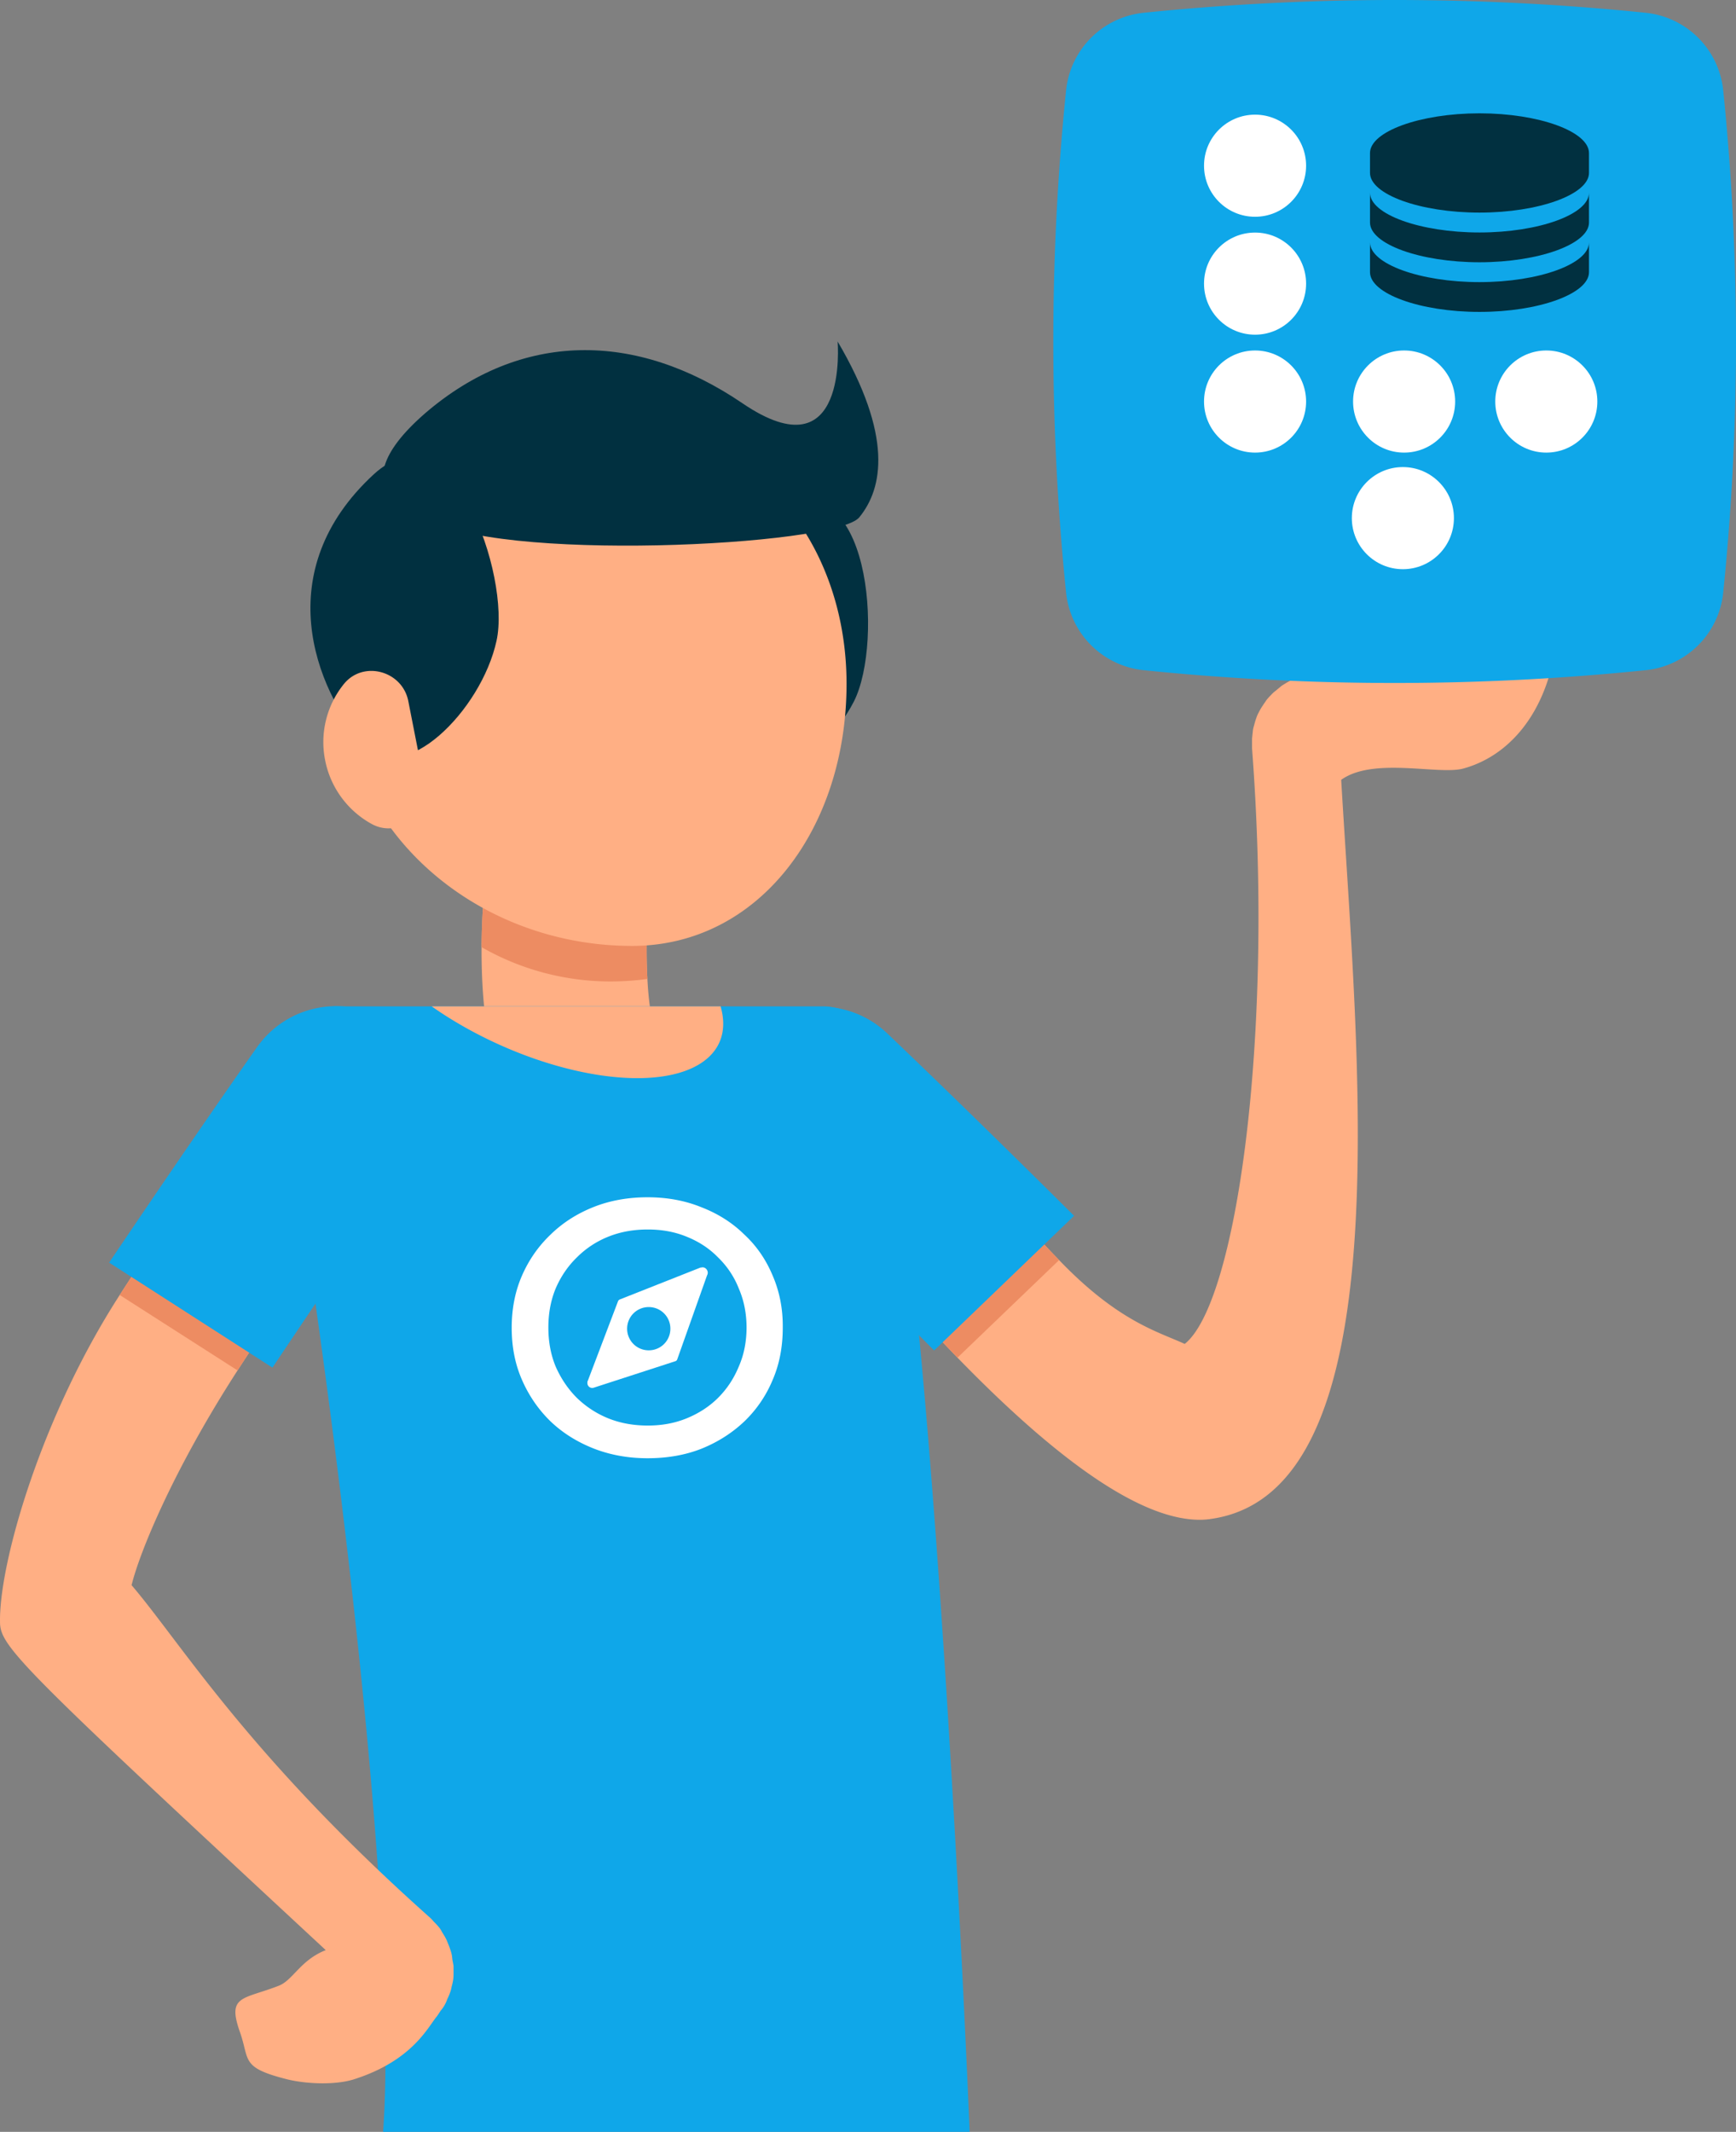 <svg width="356" height="437" viewBox="0 0 356 437" xmlns="http://www.w3.org/2000/svg"><rect x="0" y="0" width="356" height="437" fill="#808080" stroke="none"/><path d="M159.22 104.388c19.11-10.223 22.05 27.152 15.914 39.352-6.648 13.161-26.145 24.597-31.51 13.928-7.03-13.86-10.162-39.48 15.596-53.28z" fill="#013040"/><path d="M98.756 194.153c-.064 12.523 1.534 28.049 8.5 39.101 8.692 13.865 10.418 16.611 10.546 16.868a16.838 16.838 0 0014.509 8.177 17.283 17.283 0 008.696-2.364 16.921 16.921 0 005.816-23.13s-1.403-2.365-10.993-17.571c-1.726-2.81-2.749-8.242-3.068-14.567a108.284 108.284 0 01.958-21.403 16.885 16.885 0 00-3.187-12.472 16.9 16.9 0 00-23.551-3.511 16.891 16.891 0 00-6.688 10.999 139.159 139.159 0 00-1.538 19.873z" fill="#FFAF84"/><path d="M57.405 220.22C65.777 268.137 82.075 388.571 78.56 437h120.285s-7.222-178.381-18.663-221.894a11.836 11.836 0 00-11.504-8.817H69.1a11.895 11.895 0 00-9.092 4.243 11.889 11.889 0 00-2.603 9.688z" fill="#0FA7E9"/><path d="M98.756 194.153a53.195 53.195 0 0026.524 7.029 57.376 57.376 0 007.478-.511 108.284 108.284 0 01.958-21.403 16.885 16.885 0 00-3.187-12.472 16.9 16.9 0 00-23.551-3.511 16.891 16.891 0 00-6.688 10.999 139.084 139.084 0 00-1.534 19.869z" fill="#ED8C62"/><path d="M173.6 140.166c0 29.645-17.959 53.732-43.975 53.732-32.339-.001-59.374-24.024-59.374-53.732a53.712 53.712 0 0115.742-37.995 53.746 53.746 0 0138.01-15.737c29.655 0 49.597 24.087 49.597 53.732zM.009 332.731c-.32-11.884 8.308-42.168 24.542-67.276 10.993-17.059 23.073-34.181 32.596-47.215a14.32 14.32 0 019.355-5.707 14.319 14.319 0 0116.362 11.927 14.31 14.31 0 01-2.578 10.648C69.55 249.802 58.3 266.095 48.714 280.917c-13.294 20.573-20.134 37.44-21.731 44.021 10.162 11.883 23.904 34.946 61.294 68.234.229.219.442.453.64.701.458.436.885.905 1.277 1.402.173.241.323.498.448.767.357.531.677 1.086.959 1.661l.383.958c.22.544.412 1.098.575 1.661.1.398.164.805.192 1.214.064.512.191.958.255 1.469v1.402c.01.448-.01.896-.064 1.342a12.17 12.17 0 01-.32 1.469 6.76 6.76 0 01-.319 1.213c-.164.459-.357.907-.575 1.342a7.129 7.129 0 01-1.342 2.364l-.768 1.15c-1.853 2.171-4.985 9.136-17.129 12.97-3.963 1.213-9.97.894-13.741-.064-9.523-2.429-7.478-3.897-9.587-9.775-2.62-7.475.7-6.517 8.053-9.392 2.876-1.149 4.408-5.239 9.588-7.283C5.25 342.634.136 337.65.009 332.731zM161.84 215.492a14.334 14.334 0 0110.557-2.986 14.33 14.33 0 019.577 5.35c11.633 14.694 24.161 29.006 35.217 40.442 12.144 12.651 20.389 14.695 25.758 17.187 10.546-8.37 18.343-62.549 13.806-122.095v-1.98c.064-.575.128-1.214.191-1.789.062-.346.148-.687.255-1.022.141-.562.312-1.117.511-1.661.123-.331.273-.652.448-.958.239-.489.516-.958.83-1.402.192-.32.448-.639.639-.959a8.862 8.862 0 011.023-1.15c.267-.309.567-.587.895-.83l1.15-.958c.319-.256.701-.448 1.087-.701a13.36 13.36 0 011.342-.701 8.45 8.45 0 011.15-.448 11.543 11.543 0 011.603-.447l.574-.192c.192 0 10.675-2.236 26.653-.128 8.309 1.087 24.926-7.41 22.689.128-3.195 10.99-10.162 17.314-17.768 19.359-5.049 1.342-18.407-2.428-24.99 2.303 3.387 57.756 12.591 145.793-26.589 151.484-.803.129-1.615.193-2.429.191-11.632 0-28.248-11.181-49.725-33.287-10.994-11.373-23.265-25.62-36.815-42.743a14.225 14.225 0 01-1.252-15.781 14.243 14.243 0 013.613-4.226z" fill="#FFAF84"/><path d="M76.642 97.231c15.914-14.63 28.122 20.828 25.182 34.117-3.131 14.375-19.174 30.284-27.1 21.339-10.161-11.627-19.557-35.65 1.918-55.456z" fill="#013040"/><path d="M87.38 106.048c13.102 9.328 83.95 5.959 88.831 0 4.88-5.959 6.918-16.746-4.441-36.048 0 0 2.355 27.537-19.517 12.664s-45.443-14.82-65.065 2.044c-19.558 16.995.192 21.34.192 21.34z" fill="#013040"/><path d="M66.671 155.819a19.08 19.08 0 009.46 13.033c5.56 3.131 12.143-1.981 10.929-8.178l-3.324-16.931c-1.214-6.262-9.267-8.434-13.23-3.514a18.949 18.949 0 00-3.835 15.59zm81.103 50.472c3.005 10.478-6.902 16.611-24.223 14.184-12.144-1.725-25.119-7.219-35.025-14.184h59.248z" fill="#FFAF84"/><path d="M24.552 265.455l24.159 15.461c9.587-14.819 20.835-31.114 31.573-45.809a14.31 14.31 0 00-3.132-19.999 14.319 14.319 0 00-10.652-2.576 14.32 14.32 0 00-9.355 5.707c-9.523 13.035-21.6 30.157-32.593 47.216z" fill="#ED8C62"/><path d="M85.079 237.6c-9.717 13.8-19.623 28.432-29.209 42.743l-33.49-21.529c11.632-17.251 22.437-32.968 30.23-44.02a19.833 19.833 0 0112.833-8.239 19.853 19.853 0 0114.89 3.299 19.836 19.836 0 018.15 12.885A19.83 19.83 0 0185.08 237.6z" fill="#0FA7E9"/><path d="M159.538 235.554c13.55 17.123 25.821 31.37 36.815 42.743l20.835-19.998c-11.058-11.437-23.579-25.748-35.216-40.443a14.301 14.301 0 00-15.104-4.899 14.3 14.3 0 00-8.586 6.773 14.268 14.268 0 00-1.281 10.858 14.291 14.291 0 002.533 4.965l.004.001z" fill="#ED8C62"/><path d="M154.618 240.537c12.208 11.628 24.798 24.087 36.943 36.29l28.698-27.601c-14.765-14.694-28.442-27.984-38.221-37.311a19.837 19.837 0 00-21.737-3.901 19.83 19.83 0 00-10.523 10.985 19.816 19.816 0 00.365 15.204 19.82 19.82 0 004.475 6.335v-.001z" fill="#0FA7E9"/><g clip-path="url(#Сгруппировать 7918 1__a)" fill="#fff"><path d="M158.445 261.47c-1.35-3.229-3.278-6.072-5.834-8.433-2.506-2.458-5.447-4.289-8.822-5.591-3.326-1.349-6.989-2.023-10.991-2.023-4.049 0-7.761.674-11.136 2.023-3.375 1.35-6.316 3.229-8.822 5.687-2.507 2.41-4.435 5.205-5.833 8.433-1.399 3.229-2.073 6.795-2.073 10.602 0 3.855.674 7.373 2.073 10.602 1.398 3.229 3.326 6.072 5.833 8.53 2.506 2.409 5.447 4.241 8.822 5.59 3.423 1.349 7.135 2.024 11.136 2.024 4.002 0 7.665-.627 10.991-1.928 3.375-1.349 6.316-3.228 8.822-5.59a25.14 25.14 0 005.834-8.53c1.398-3.228 2.073-6.794 2.073-10.698.048-3.903-.675-7.469-2.073-10.698zm-6.942 18.65c-1.012 2.457-2.411 4.578-4.243 6.409-1.783 1.783-3.952 3.181-6.412 4.193-2.458 1.012-5.109 1.493-8.002 1.493-2.94 0-5.64-.481-8.147-1.493a19.988 19.988 0 01-6.412-4.193c-1.832-1.831-3.278-4-4.338-6.409-1.013-2.458-1.495-5.109-1.495-8s.482-5.542 1.495-8c1.06-2.457 2.506-4.578 4.338-6.361a19.084 19.084 0 016.412-4.24c2.507-1.013 5.207-1.494 8.147-1.494 2.893 0 5.544.481 8.002 1.494 2.508 1.011 4.629 2.409 6.412 4.24a17.984 17.984 0 014.243 6.361c1.06 2.458 1.591 5.109 1.591 8s-.531 5.59-1.591 8z"/><path d="M144.079 259.783c-.145 0-.241.048-.386.048h-.048l-16.584 6.554s-.048 0-.048.049c-.144.048-.241.192-.29.337l-6.17 16.24c-.096.145-.096.289-.096.482a.989.989 0 001.012 1.012c.145 0 .289-.048.434-.096l16.632-5.398a.578.578 0 00.337-.337l6.123-17.252c.096-.145.145-.386.145-.578-.049-.627-.531-1.061-1.061-1.061zm-11.04 17.012a4.423 4.423 0 01-4.435-4.434 4.422 4.422 0 014.435-4.433 4.422 4.422 0 014.435 4.433 4.423 4.423 0 01-4.435 4.434z"/></g><path d="M218.616 121.441a507.073 507.073 0 010-102.882 17.825 17.825 0 0115.942-15.942 506.85 506.85 0 01102.883 0 17.821 17.821 0 0115.942 15.942 506.784 506.784 0 010 102.882 17.818 17.818 0 01-15.942 15.942 506.94 506.94 0 01-102.883 0 17.823 17.823 0 01-15.942-15.942z" fill="#0FA7E9"/><path d="M257.374 44.435c5.78 0 10.466-4.686 10.466-10.466 0-5.78-4.686-10.466-10.466-10.466-5.781 0-10.466 4.686-10.466 10.466 0 5.78 4.685 10.466 10.466 10.466zm0 24.171c5.78 0 10.466-4.686 10.466-10.466 0-5.78-4.686-10.467-10.466-10.467-5.781 0-10.466 4.686-10.466 10.467 0 5.78 4.685 10.466 10.466 10.466zm0 24.171c5.78 0 10.466-4.686 10.466-10.467 0-5.78-4.686-10.466-10.466-10.466-5.781 0-10.466 4.686-10.466 10.466 0 5.78 4.685 10.467 10.466 10.467zm30.566 0c5.781 0 10.467-4.686 10.467-10.467 0-5.78-4.686-10.466-10.467-10.466-5.78 0-10.466 4.686-10.466 10.466 0 5.78 4.686 10.467 10.466 10.467zm29.159 0c5.781 0 10.467-4.686 10.467-10.467 0-5.78-4.686-10.466-10.467-10.466-5.78 0-10.466 4.686-10.466 10.466 0 5.78 4.686 10.467 10.466 10.467zm-29.413 23.899c5.781 0 10.467-4.686 10.467-10.467 0-5.78-4.686-10.466-10.467-10.466-5.78 0-10.466 4.686-10.466 10.466 0 5.781 4.686 10.467 10.466 10.467z" fill="#fff"/><path d="M325.852 31.37c0-4.413-10.279-8.141-22.453-8.141s-22.454 3.728-22.454 8.14v4.072c0 4.413 10.279 8.14 22.454 8.14s22.454-3.728 22.454-8.14l-.001-4.071zm-22.453 26.46c-12.173 0-22.454-3.729-22.454-8.142v6.106c0 4.414 10.279 8.142 22.454 8.142s22.454-3.729 22.454-8.142V49.69c-.001 4.412-10.28 8.14-22.454 8.14z" fill="#013040"/><path d="M325.852 39.512c0 4.414-10.279 8.141-22.454 8.141s-22.453-3.727-22.453-8.14v6.105c0 4.414 10.279 8.141 22.454 8.141s22.454-3.728 22.454-8.141l-.001-6.106z" fill="#013040"/><defs><clipPath id="Сгруппировать 7918 1__a"><path fill="#fff" transform="translate(104.177 244.448)" d="M0 0h57.097v55.073H0z"/></clipPath></defs></svg>
